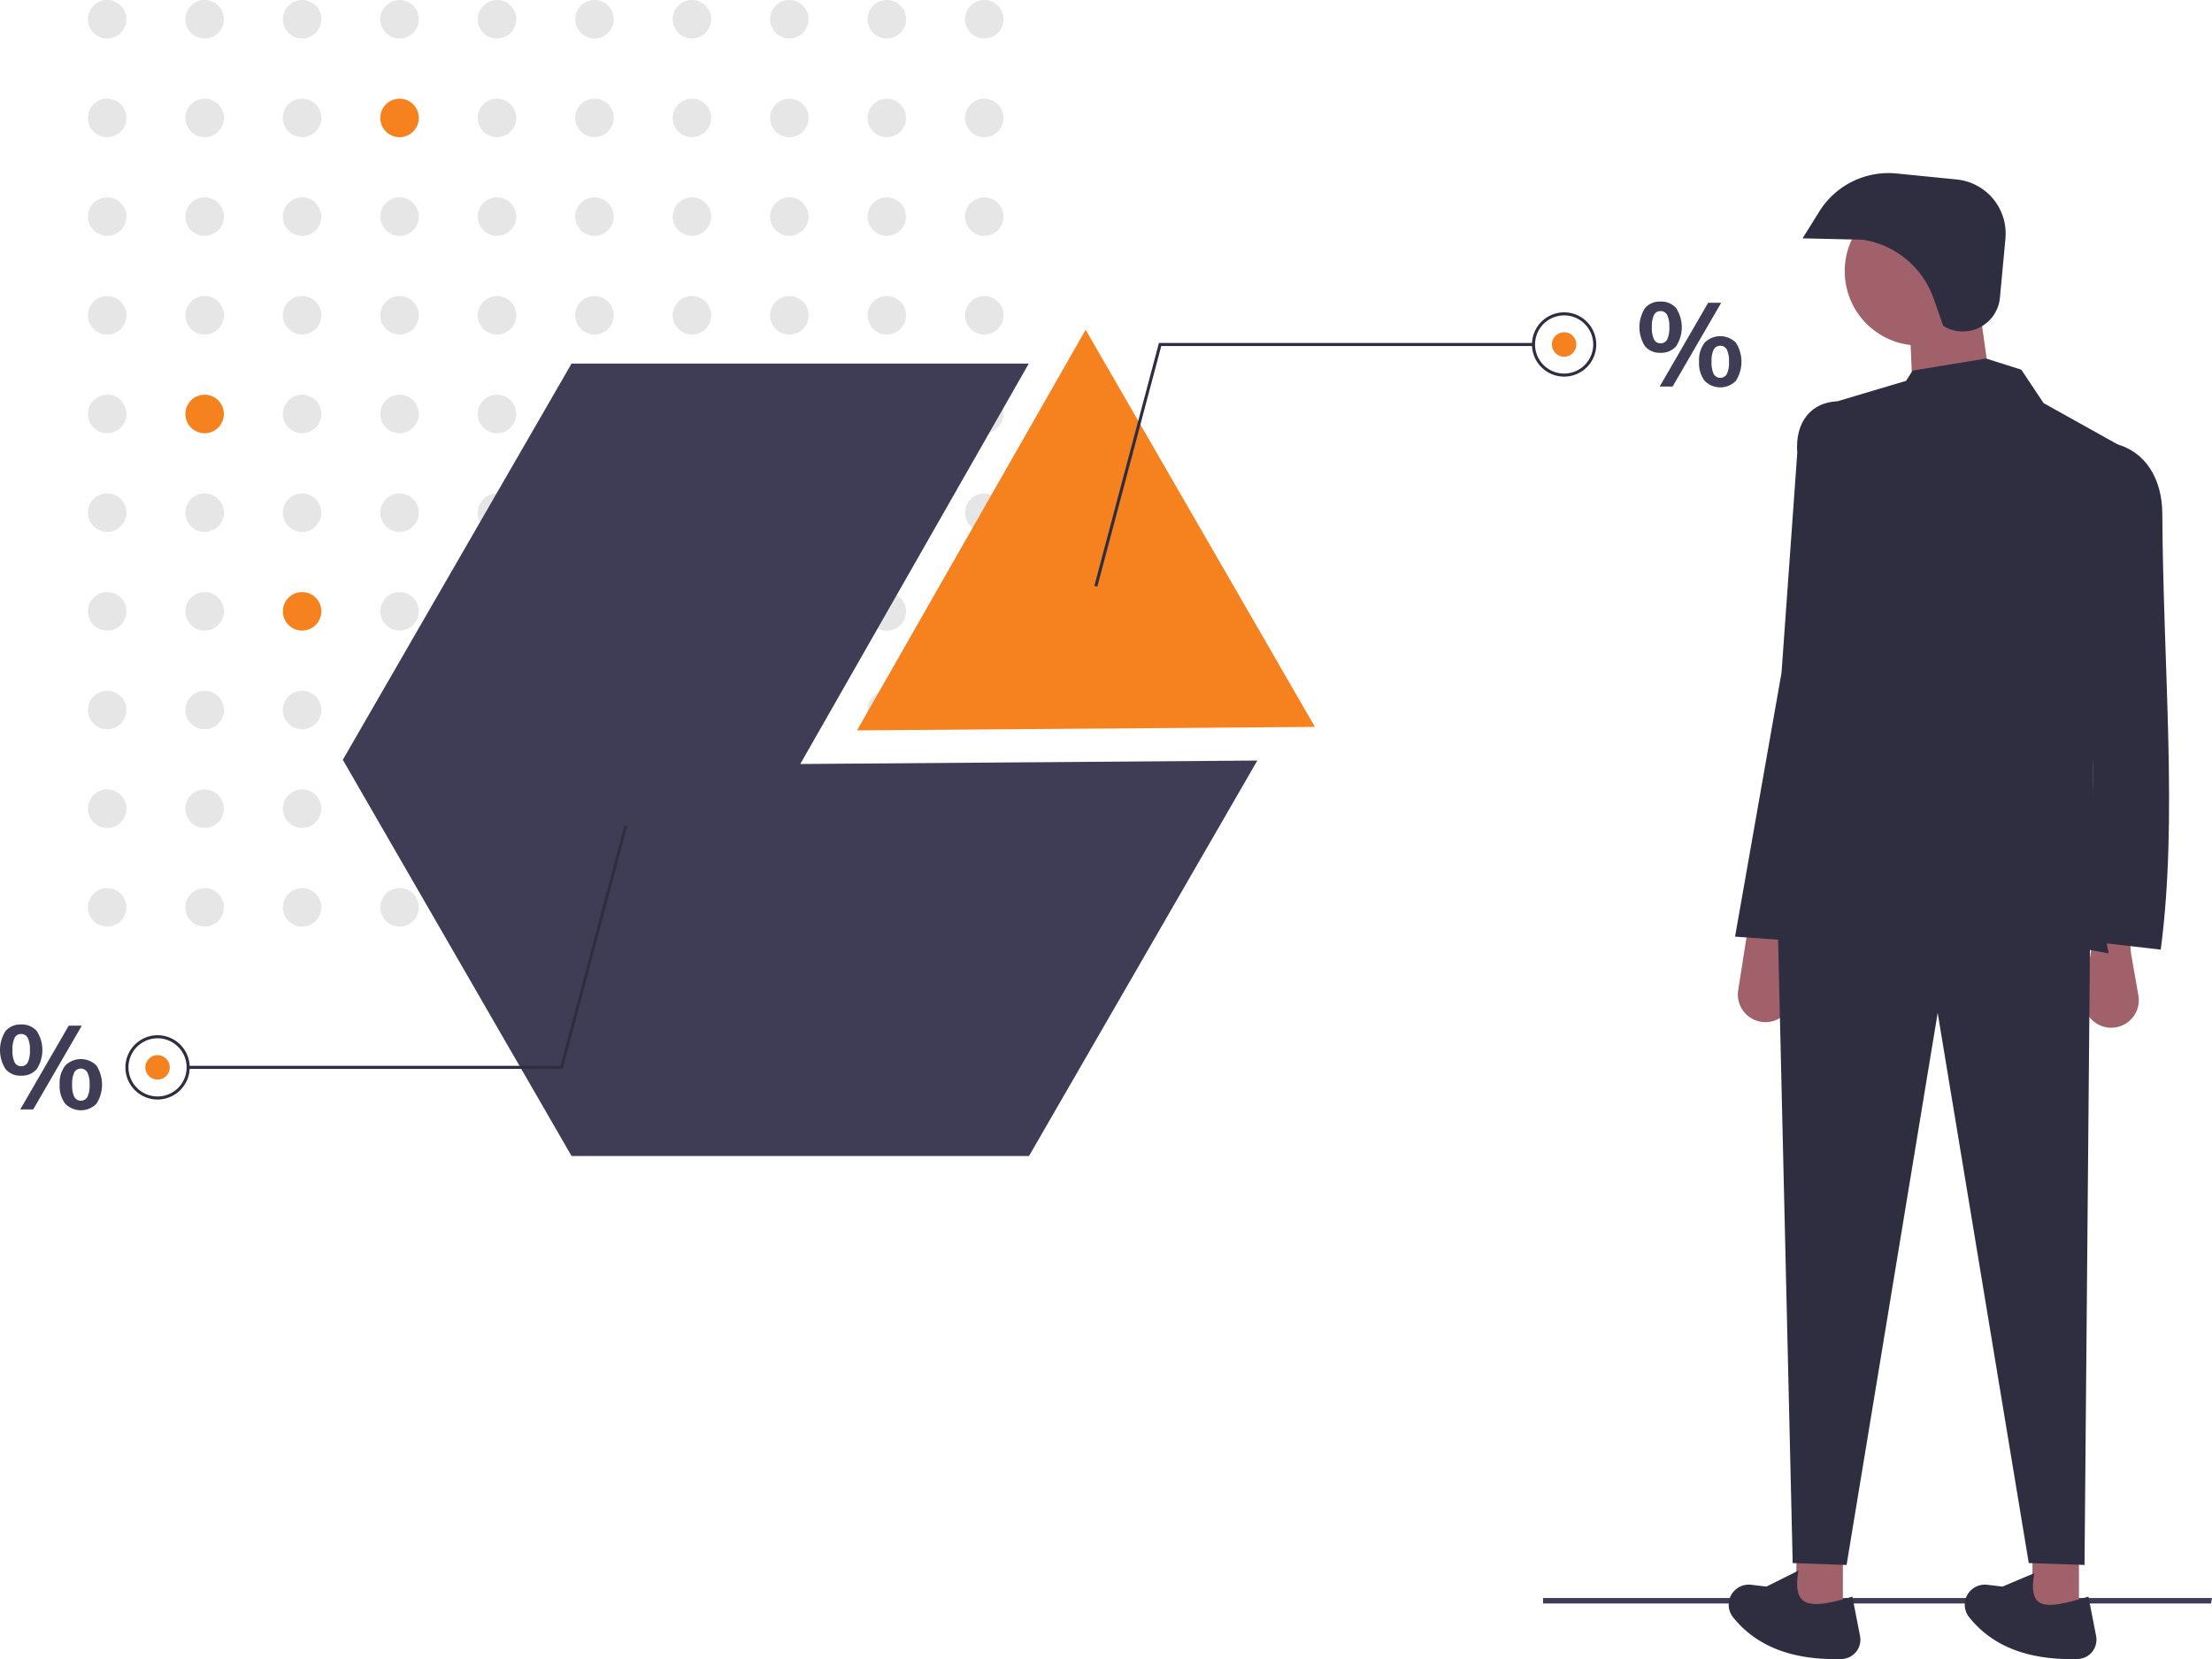 <svg xmlns="http://www.w3.org/2000/svg" width="485.088" height="363.838" viewBox="0 0 485.088 363.838"><defs><style>.a{fill:#3f3d56;}.b{fill:#e6e6e6;}.c{fill:#f5821f;}.d{fill:#2f2e41;}.e{fill:#a0616a;}</style></defs><g transform="translate(0 -0.001)"><path class="a" d="M764.212,640.943H617.731v-1.2h146.7Z" transform="translate(-279.341 -289.296)"/><circle class="b" cx="4.222" cy="4.222" r="4.222" transform="translate(19.283 0.001)"/><circle class="b" cx="4.222" cy="4.222" r="4.222" transform="translate(40.655 0.001)"/><circle class="b" cx="4.222" cy="4.222" r="4.222" transform="translate(62.027 0.001)"/><circle class="b" cx="4.222" cy="4.222" r="4.222" transform="translate(83.399 0.001)"/><circle class="b" cx="4.222" cy="4.222" r="4.222" transform="translate(104.771 0.001)"/><circle class="b" cx="4.222" cy="4.222" r="4.222" transform="translate(126.143 0.001)"/><circle class="b" cx="4.222" cy="4.222" r="4.222" transform="translate(147.515 0.001)"/><circle class="b" cx="4.222" cy="4.222" r="4.222" transform="translate(168.887 0.001)"/><circle class="b" cx="4.222" cy="4.222" r="4.222" transform="translate(190.259 0.001)"/><circle class="b" cx="4.222" cy="4.222" r="4.222" transform="translate(211.631 0.001)"/><circle class="b" cx="4.222" cy="4.222" r="4.222" transform="translate(19.283 21.641)"/><circle class="b" cx="4.222" cy="4.222" r="4.222" transform="translate(40.655 21.641)"/><circle class="b" cx="4.222" cy="4.222" r="4.222" transform="translate(62.027 21.641)"/><circle class="c" cx="4.222" cy="4.222" r="4.222" transform="translate(83.399 21.641)"/><circle class="b" cx="4.222" cy="4.222" r="4.222" transform="translate(104.771 21.641)"/><circle class="b" cx="4.222" cy="4.222" r="4.222" transform="translate(126.143 21.641)"/><circle class="b" cx="4.222" cy="4.222" r="4.222" transform="translate(147.515 21.641)"/><circle class="b" cx="4.222" cy="4.222" r="4.222" transform="translate(168.887 21.641)"/><circle class="b" cx="4.222" cy="4.222" r="4.222" transform="translate(190.259 21.641)"/><circle class="b" cx="4.222" cy="4.222" r="4.222" transform="translate(211.631 21.641)"/><circle class="b" cx="4.222" cy="4.222" r="4.222" transform="translate(19.283 43.281)"/><circle class="b" cx="4.222" cy="4.222" r="4.222" transform="translate(40.655 43.281)"/><circle class="b" cx="4.222" cy="4.222" r="4.222" transform="translate(62.027 43.281)"/><circle class="b" cx="4.222" cy="4.222" r="4.222" transform="translate(83.399 43.281)"/><circle class="b" cx="4.222" cy="4.222" r="4.222" transform="translate(104.771 43.281)"/><circle class="b" cx="4.222" cy="4.222" r="4.222" transform="translate(126.143 43.281)"/><circle class="b" cx="4.222" cy="4.222" r="4.222" transform="translate(147.515 43.281)"/><circle class="b" cx="4.222" cy="4.222" r="4.222" transform="translate(168.887 43.281)"/><circle class="b" cx="4.222" cy="4.222" r="4.222" transform="translate(190.259 43.281)"/><circle class="b" cx="4.222" cy="4.222" r="4.222" transform="translate(211.631 43.281)"/><circle class="b" cx="4.222" cy="4.222" r="4.222" transform="translate(19.283 64.922)"/><circle class="b" cx="4.222" cy="4.222" r="4.222" transform="translate(40.655 64.922)"/><circle class="b" cx="4.222" cy="4.222" r="4.222" transform="translate(62.027 64.922)"/><circle class="b" cx="4.222" cy="4.222" r="4.222" transform="translate(83.399 64.922)"/><circle class="b" cx="4.222" cy="4.222" r="4.222" transform="translate(104.771 64.922)"/><circle class="b" cx="4.222" cy="4.222" r="4.222" transform="translate(126.143 64.922)"/><circle class="b" cx="4.222" cy="4.222" r="4.222" transform="translate(147.515 64.922)"/><circle class="b" cx="4.222" cy="4.222" r="4.222" transform="translate(168.887 64.922)"/><circle class="b" cx="4.222" cy="4.222" r="4.222" transform="translate(190.259 64.922)"/><circle class="b" cx="4.222" cy="4.222" r="4.222" transform="translate(211.631 64.922)"/><circle class="b" cx="4.222" cy="4.222" r="4.222" transform="translate(19.283 86.562)"/><circle class="c" cx="4.222" cy="4.222" r="4.222" transform="translate(40.655 86.562)"/><circle class="b" cx="4.222" cy="4.222" r="4.222" transform="translate(62.027 86.562)"/><circle class="b" cx="4.222" cy="4.222" r="4.222" transform="translate(83.399 86.562)"/><circle class="b" cx="4.222" cy="4.222" r="4.222" transform="translate(104.771 86.562)"/><circle class="b" cx="4.222" cy="4.222" r="4.222" transform="translate(126.143 86.562)"/><circle class="b" cx="4.222" cy="4.222" r="4.222" transform="translate(147.515 86.562)"/><circle class="b" cx="4.222" cy="4.222" r="4.222" transform="translate(168.887 86.562)"/><circle class="b" cx="4.222" cy="4.222" r="4.222" transform="translate(190.259 86.562)"/><circle class="b" cx="4.222" cy="4.222" r="4.222" transform="translate(211.631 86.562)"/><circle class="b" cx="4.222" cy="4.222" r="4.222" transform="translate(19.283 108.202)"/><circle class="b" cx="4.222" cy="4.222" r="4.222" transform="translate(40.655 108.202)"/><circle class="b" cx="4.222" cy="4.222" r="4.222" transform="translate(62.027 108.202)"/><circle class="b" cx="4.222" cy="4.222" r="4.222" transform="translate(83.399 108.202)"/><circle class="b" cx="4.222" cy="4.222" r="4.222" transform="translate(104.771 108.202)"/><circle class="b" cx="4.222" cy="4.222" r="4.222" transform="translate(126.143 108.202)"/><circle class="b" cx="4.222" cy="4.222" r="4.222" transform="translate(147.515 108.202)"/><circle class="b" cx="4.222" cy="4.222" r="4.222" transform="translate(168.887 108.202)"/><circle class="b" cx="4.222" cy="4.222" r="4.222" transform="translate(190.259 108.202)"/><circle class="b" cx="4.222" cy="4.222" r="4.222" transform="translate(211.631 108.202)"/><circle class="b" cx="4.222" cy="4.222" r="4.222" transform="translate(19.283 129.842)"/><circle class="b" cx="4.222" cy="4.222" r="4.222" transform="translate(40.655 129.842)"/><circle class="c" cx="4.222" cy="4.222" r="4.222" transform="translate(62.027 129.842)"/><circle class="b" cx="4.222" cy="4.222" r="4.222" transform="translate(83.399 129.842)"/><circle class="b" cx="4.222" cy="4.222" r="4.222" transform="translate(104.771 129.842)"/><circle class="b" cx="4.222" cy="4.222" r="4.222" transform="translate(126.143 129.842)"/><circle class="b" cx="4.222" cy="4.222" r="4.222" transform="translate(147.515 129.842)"/><circle class="b" cx="4.222" cy="4.222" r="4.222" transform="translate(168.887 129.842)"/><circle class="b" cx="4.222" cy="4.222" r="4.222" transform="translate(190.259 129.842)"/><circle class="b" cx="4.222" cy="4.222" r="4.222" transform="translate(211.631 129.842)"/><circle class="b" cx="4.222" cy="4.222" r="4.222" transform="translate(19.283 151.483)"/><circle class="b" cx="4.222" cy="4.222" r="4.222" transform="translate(40.655 151.483)"/><circle class="b" cx="4.222" cy="4.222" r="4.222" transform="translate(62.027 151.483)"/><circle class="b" cx="4.222" cy="4.222" r="4.222" transform="translate(83.399 151.483)"/><circle class="b" cx="4.222" cy="4.222" r="4.222" transform="translate(104.771 151.483)"/><circle class="b" cx="4.222" cy="4.222" r="4.222" transform="translate(126.143 151.483)"/><circle class="b" cx="4.222" cy="4.222" r="4.222" transform="translate(147.515 151.483)"/><circle class="b" cx="4.222" cy="4.222" r="4.222" transform="translate(168.887 151.483)"/><circle class="b" cx="4.222" cy="4.222" r="4.222" transform="translate(190.259 151.483)"/><circle class="b" cx="4.222" cy="4.222" r="4.222" transform="translate(211.631 151.483)"/><circle class="b" cx="4.222" cy="4.222" r="4.222" transform="translate(19.283 173.123)"/><circle class="b" cx="4.222" cy="4.222" r="4.222" transform="translate(40.655 173.123)"/><circle class="b" cx="4.222" cy="4.222" r="4.222" transform="translate(62.027 173.123)"/><circle class="b" cx="4.222" cy="4.222" r="4.222" transform="translate(83.399 173.123)"/><circle class="b" cx="4.222" cy="4.222" r="4.222" transform="translate(104.771 173.123)"/><circle class="b" cx="4.222" cy="4.222" r="4.222" transform="translate(126.143 173.123)"/><circle class="b" cx="4.222" cy="4.222" r="4.222" transform="translate(147.515 173.123)"/><circle class="b" cx="4.222" cy="4.222" r="4.222" transform="translate(168.887 173.123)"/><circle class="b" cx="4.222" cy="4.222" r="4.222" transform="translate(190.259 173.123)"/><circle class="b" cx="4.222" cy="4.222" r="4.222" transform="translate(211.631 173.123)"/><circle class="b" cx="4.222" cy="4.222" r="4.222" transform="translate(19.283 194.763)"/><circle class="b" cx="4.222" cy="4.222" r="4.222" transform="translate(40.655 194.763)"/><circle class="b" cx="4.222" cy="4.222" r="4.222" transform="translate(62.027 194.763)"/><circle class="b" cx="4.222" cy="4.222" r="4.222" transform="translate(83.399 194.763)"/><circle class="b" cx="4.222" cy="4.222" r="4.222" transform="translate(104.771 194.763)"/><circle class="b" cx="4.222" cy="4.222" r="4.222" transform="translate(126.143 194.763)"/><circle class="b" cx="4.222" cy="4.222" r="4.222" transform="translate(147.515 194.763)"/><circle class="b" cx="4.222" cy="4.222" r="4.222" transform="translate(168.887 194.763)"/><circle class="b" cx="4.222" cy="4.222" r="4.222" transform="translate(190.259 194.763)"/><circle class="b" cx="4.222" cy="4.222" r="4.222" transform="translate(211.631 194.763)"/><path class="a" d="M237.557,233.371l50.109-87.806H187.394l-50.162,86.884,50.162,86.884H287.719l50.069-86.722Z" transform="translate(-62.057 -65.825)"/><path class="c" d="M443.324,219.148l.094-.163L393.256,132.1H393.2l-50.109,87.806Z" transform="translate(-155.148 -59.737)"/><path class="a" d="M814.765,248.426a7.743,7.743,0,0,1,0-8.363,4.23,4.23,0,0,1,3.394-1.432,4.3,4.3,0,0,1,3.434,1.433,7.677,7.677,0,0,1,0,8.363,4.3,4.3,0,0,1-3.434,1.433,4.229,4.229,0,0,1-3.394-1.433Zm4.866-1.484a5.84,5.84,0,0,0,.465-2.71,5.637,5.637,0,0,0-.478-2.672,1.57,1.57,0,0,0-1.458-.839,1.521,1.521,0,0,0-1.419.839,5.771,5.771,0,0,0-.465,2.672,5.841,5.841,0,0,0,.465,2.7,1.52,1.52,0,0,0,1.419.839,1.567,1.567,0,0,0,1.472-.826Zm-1.652,10.325,10.634-18.378h2.865l-10.66,18.378Zm9.873-1.252a6.329,6.329,0,0,1-1.226-4.22,6.193,6.193,0,0,1,1.226-4.156,4.83,4.83,0,0,1,6.84,0,7.766,7.766,0,0,1,0,8.376,4.8,4.8,0,0,1-6.84,0Zm4.865-1.5a5.843,5.843,0,0,0,.465-2.7,5.641,5.641,0,0,0-.478-2.671,1.654,1.654,0,0,0-2.878,0,5.779,5.779,0,0,0-.465,2.671,5.851,5.851,0,0,0,.465,2.7,1.665,1.665,0,0,0,2.891,0Z" transform="translate(-454.019 -172.495)"/><path class="a" d="M158.462,537.824a7.743,7.743,0,0,1,0-8.363,4.23,4.23,0,0,1,3.394-1.432,4.3,4.3,0,0,1,3.434,1.432,7.677,7.677,0,0,1,0,8.363,4.3,4.3,0,0,1-3.434,1.433,4.229,4.229,0,0,1-3.394-1.433Zm4.866-1.484a5.839,5.839,0,0,0,.465-2.71,5.637,5.637,0,0,0-.478-2.672,1.57,1.57,0,0,0-1.458-.839,1.521,1.521,0,0,0-1.419.839,5.772,5.772,0,0,0-.465,2.672,5.842,5.842,0,0,0,.465,2.7,1.52,1.52,0,0,0,1.419.839,1.568,1.568,0,0,0,1.472-.826Zm-1.652,10.325,10.634-18.378h2.865l-10.66,18.378Zm9.873-1.252a6.329,6.329,0,0,1-1.226-4.22,6.194,6.194,0,0,1,1.226-4.156,4.83,4.83,0,0,1,6.84,0,7.766,7.766,0,0,1,0,8.376,4.8,4.8,0,0,1-6.84,0Zm4.865-1.5a5.844,5.844,0,0,0,.465-2.7,5.641,5.641,0,0,0-.478-2.671,1.654,1.654,0,0,0-2.878,0,5.776,5.776,0,0,0-.465,2.671,5.852,5.852,0,0,0,.465,2.7,1.665,1.665,0,0,0,2.891,0Z" transform="translate(-157.236 -303.363)"/><path class="d" d="M438.747,190.74l-.649-.173,14.163-53.277h82.148v.672H452.777Z" transform="translate(-198.11 -62.083)"/><path class="d" d="M777.584,257.041a7.048,7.048,0,1,1,7.048-7.048A7.048,7.048,0,0,1,777.584,257.041Zm0-13.425a6.377,6.377,0,1,0,6.377,6.377,6.377,6.377,0,0,0-6.377-6.377Z" transform="translate(-434.573 -174.449)"/><circle class="c" cx="2.685" cy="2.685" r="2.685" transform="translate(340.326 72.859)"/><path class="d" d="M170.987,330.343l.649.173-14.163,53.276H75.326v-.671h81.632Z" transform="translate(-34.063 -149.382)"/><path class="d" d="M214.491,532.342a7.048,7.048,0,1,1-7.048,7.048A7.048,7.048,0,0,1,214.491,532.342Zm0,13.425a6.377,6.377,0,1,0-6.377-6.377,6.377,6.377,0,0,0,6.377,6.377Z" transform="translate(-179.94 -305.316)"/><circle class="c" cx="2.685" cy="2.685" r="2.685" transform="translate(31.866 231.39)"/><rect class="e" width="10.191" height="13.86" transform="translate(393.948 340.335)"/><rect class="e" width="10.191" height="13.86" transform="translate(445.719 340.335)"/><path class="e" d="M997.418,512.172h0a6.047,6.047,0,0,1-5.974-6.985l1.669-10.641.5-3.165h7.745l.408,4.484,1.613,9.216a6.047,6.047,0,0,1-5.957,7.09Z" transform="translate(-534.435 -286.793)"/><path class="e" d="M859,509.94h0a6.047,6.047,0,0,1-5.974-6.985l1.669-10.641.5-3.165h7.745l.408,4.484,1.613,9.216A6.047,6.047,0,0,1,859,509.94Z" transform="translate(-471.843 -285.784)"/><path class="d" d="M778.972,511.066l-12.229-.408L746.768,390l-19.975,121.07-11.821-.408-3.261-139.415H780.2Z" transform="translate(-321.839 -167.877)"/><path class="d" d="M874.067,766.046c-10.376.3-18.5-2.5-23.823-9.163a4.4,4.4,0,0,1-.333-5.009h0a4.4,4.4,0,0,1,4.282-2.105l3.372.394,7.021-3.508c-1.436,8.352,2.47,8.509,11.815,5.71l1.684,8.628a4.237,4.237,0,0,1-4.017,5.053Z" transform="translate(-470.183 -402.229)"/><path class="d" d="M968.575,766.516c-10.376.3-18.5-2.5-23.823-9.163a4.4,4.4,0,0,1-.333-5.009h0a4.4,4.4,0,0,1,4.281-2.105l3.372.394,6.968-2.94c-1.436,8.352,2.523,7.941,11.868,5.141l1.684,8.628a4.237,4.237,0,0,1-4.017,5.053Z" transform="translate(-512.92 -402.698)"/><circle class="e" cx="16.306" cy="16.306" r="16.306" transform="translate(404.547 43.161)"/><path class="e" d="M782.89,143.7l-17.529.815-.815-18.344,15.083-5.707Z" transform="translate(-345.731 -54.474)"/><path class="d" d="M944.2,391.884c-23.9-4.523-51.137-6.143-69.3,0l5.707-119.848,19.159-5.707,1.427-2.242,16.1-2.65,7.745,2.446,4.892,7.338,21.2,11.822C940.7,323.407,937.606,360.079,944.2,391.884Z" transform="translate(-481.768 -182.812)"/><path class="d" d="M1007.77,406.549l-17.529-2.038c3.654-17.8,2.159-40.957,3.057-64.2.569-14.744,3.627-28.163,4.688-44.637h0c6.648,1.733,10.09,7.906,10.129,15.181C1008.307,345.354,1011.566,377.684,1007.77,406.549Z" transform="translate(-533.925 -198.291)"/><path class="d" d="M868.952,397.179l-17.121-1.223,10.191-57.886,3.45-48.17c-.537-7.025,3.218-11.107,8.779-11.346h0c12.148,14.386,13.557,34.212,9.783,56.663Z" transform="translate(-471.335 -190.552)"/><path class="d" d="M909.7,220.691l-2.1-5.986a19.634,19.634,0,0,0-15.557-12.9h0l-13.179-.3,3.659-5.88a17.88,17.88,0,0,1,16.954-8.345l13.171,1.313a11.931,11.931,0,0,1,10.7,12.98l-1.208,12.953a8.159,8.159,0,0,1-12.434,6.169Z" transform="translate(-483.559 -149.235)"/></g></svg>